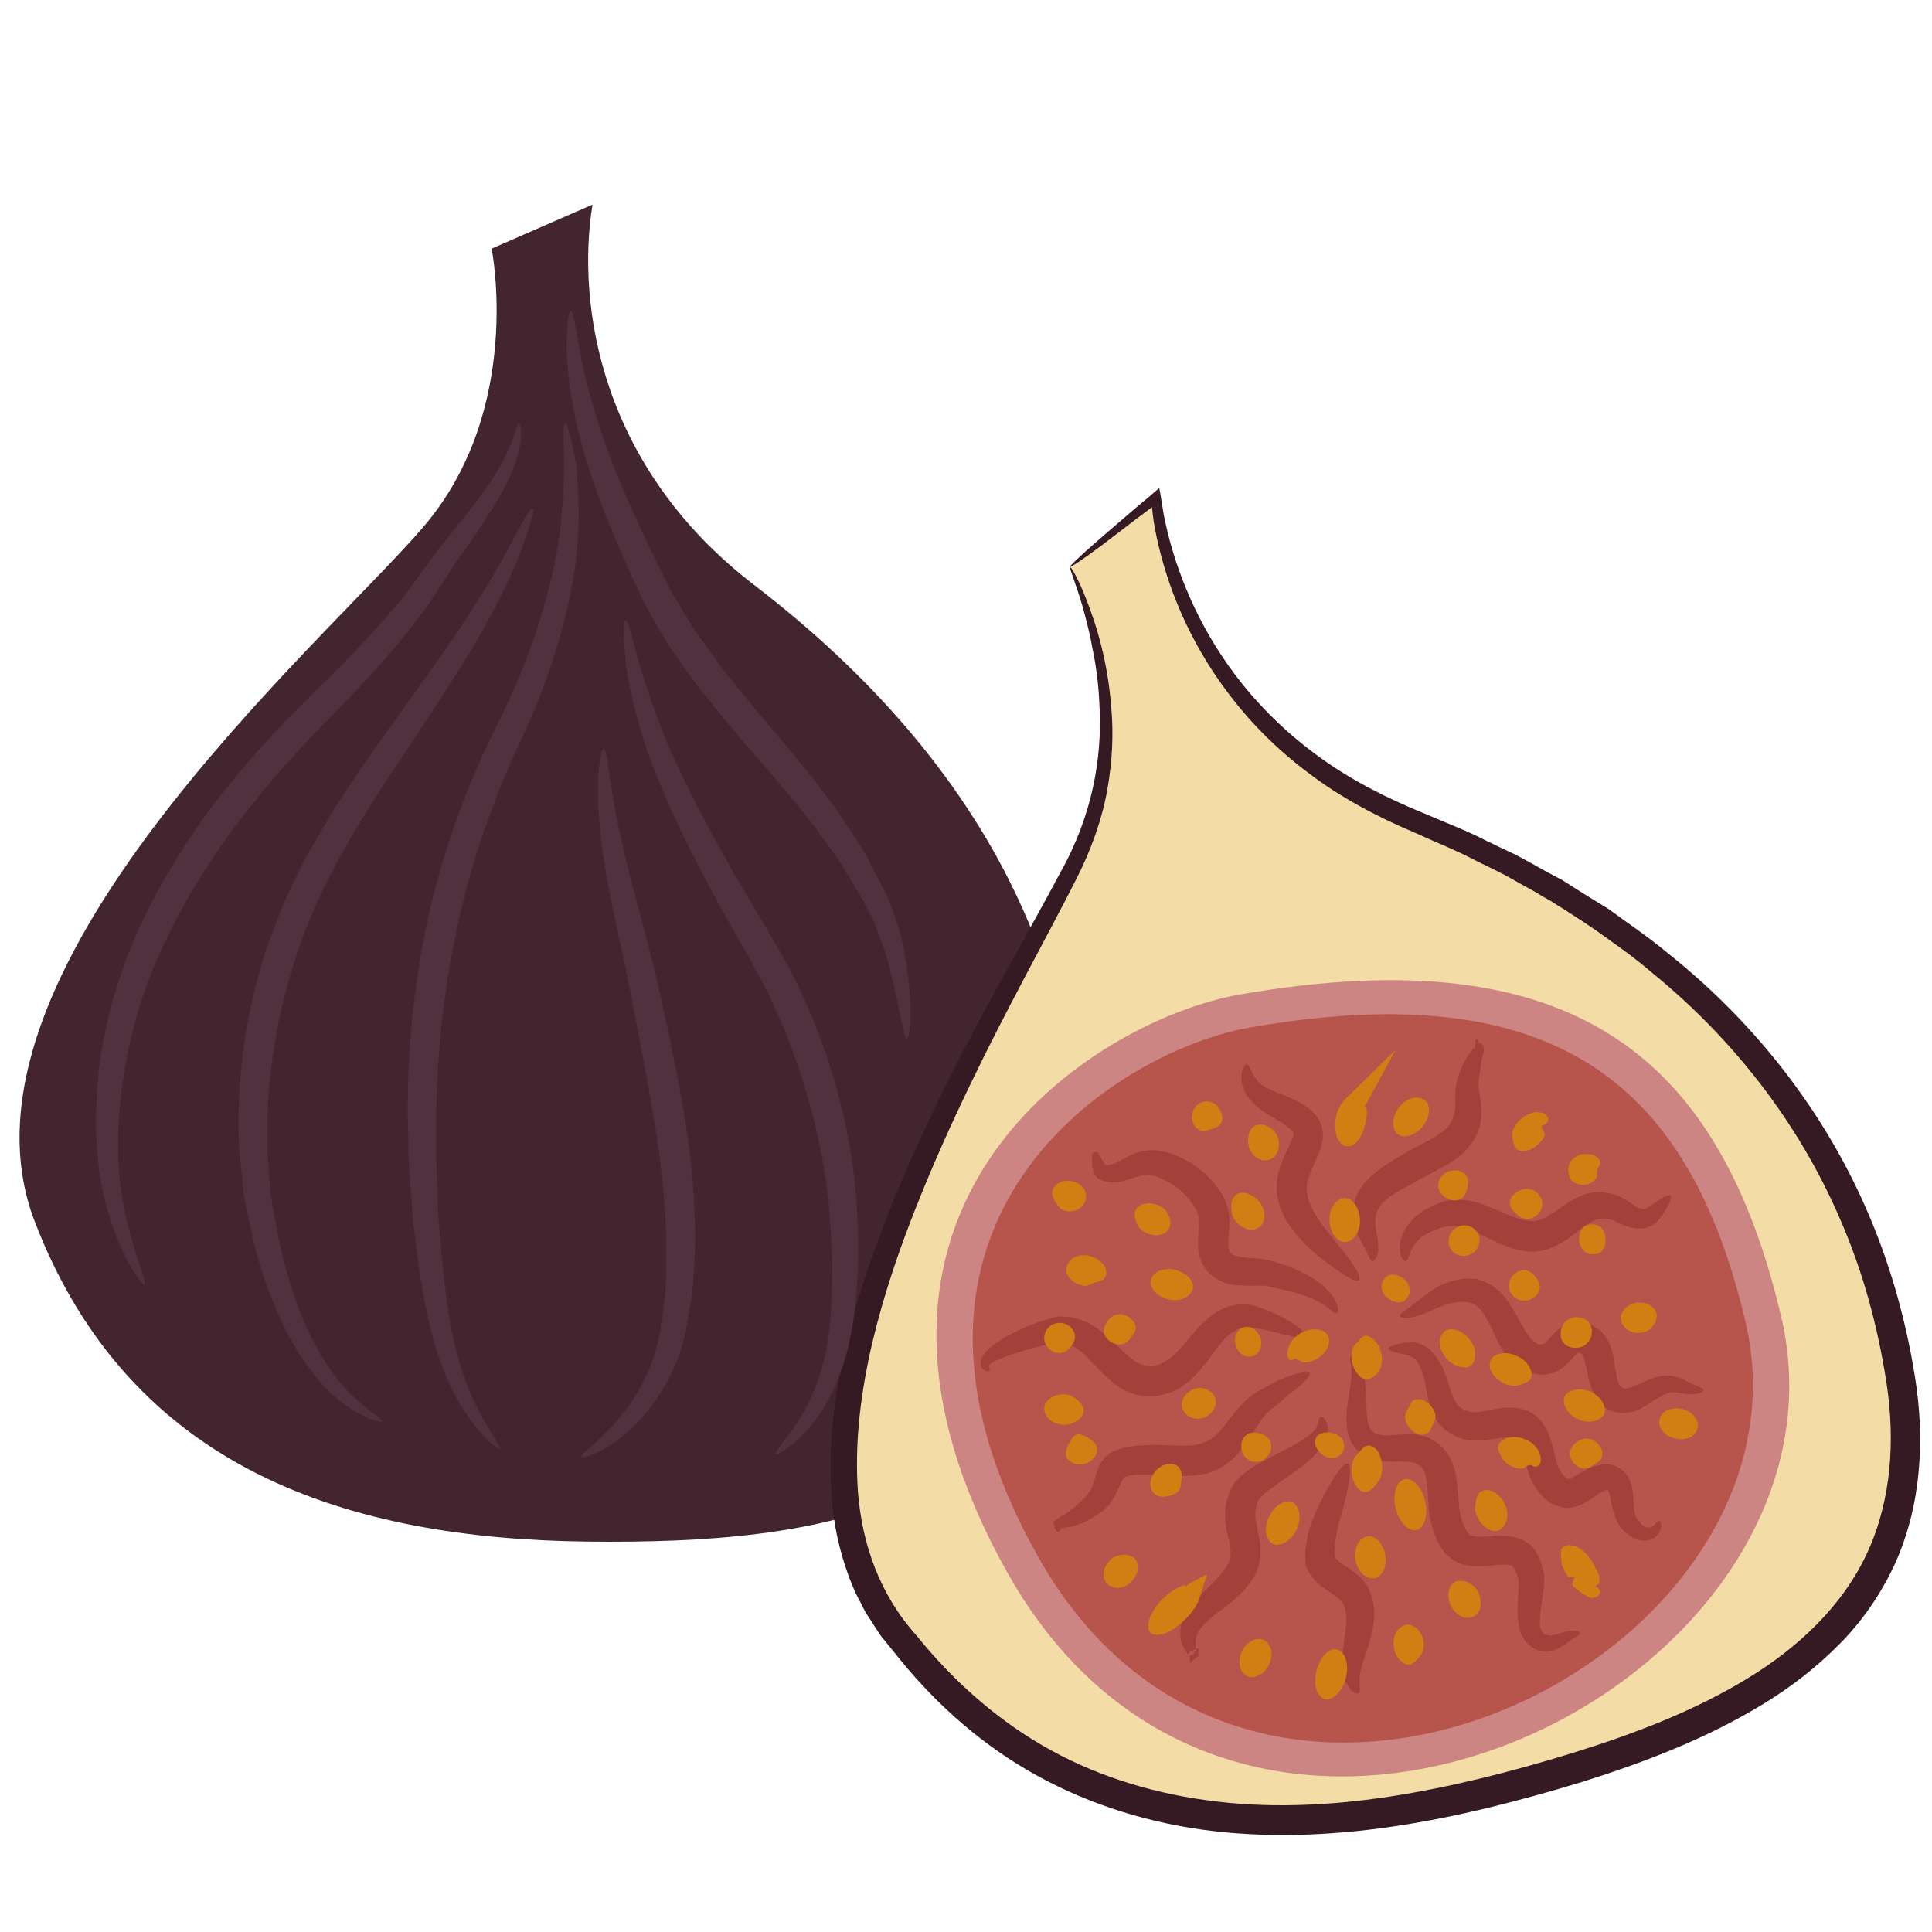 <?xml version="1.0" encoding="UTF-8" standalone="no"?>
<svg
   xmlns:dc="http://purl.org/dc/elements/1.1/"
   xmlns:cc="http://creativecommons.org/ns#"
   xmlns:rdf="http://www.w3.org/1999/02/22-rdf-syntax-ns#"
   xmlns:svg="http://www.w3.org/2000/svg"
   xmlns="http://www.w3.org/2000/svg"
   id="svg154"
   viewBox="0 0 5573.56 5573.56"
   style="clip-rule:evenodd;fill-rule:evenodd;image-rendering:optimizeQuality;shape-rendering:geometricPrecision;text-rendering:geometricPrecision"
   version="1.1"
   height="55.736mm"
   width="55.736mm"
   xml:space="preserve"><rect x="0" y="0" width="5573.56" height="5573.56" fill="#808080" stroke="none"/>
 <defs
   id="defs4">
  <style
   id="style2"
   type="text/css">
   <![CDATA[
    .str0 {stroke:white;stroke-width:70.56}
    .fil3 {fill:#351A24;fill-rule:nonzero}
    .fil1 {fill:#43252F;fill-rule:nonzero}
    .fil8 {fill:#51313D;fill-rule:nonzero}
    .fil6 {fill:#A53F3A;fill-rule:nonzero}
    .fil5 {fill:#B7544C;fill-rule:nonzero}
    .fil4 {fill:#CC8583;fill-rule:nonzero}
    .fil7 {fill:#D17F13;fill-rule:nonzero}
    .fil2 {fill:#F4DCA6;fill-rule:nonzero}
    .fil0 {fill:white;fill-rule:nonzero}
   ]]>
  </style>
 </defs>
 <g
   transform="translate(-7838.72,-11759.72)"
   id="Vrstva_x0020_1">
  <polygon
   style="fill:#ffffff;fill-rule:nonzero;stroke:#ffffff;stroke-width:70.56"
   id="polygon7"
   points="7874,11795 13377,11795 13377,17298 7874,17298 "
   class="fil0 str0" />
  <path
   style="fill:#43252f;fill-rule:nonzero"
   id="path9"
   d="m 9257,12477 c 0,0 94,465 -198,804 -291,339 -1396,1286 -1120,2003 276,718 907,915 1594,923 686,8 1317,-94 1404,-836 86,-741 -240,-1400 -923,-1924 -442,-339 -513,-805 -466,-1097 z"
   class="fil1" />
  <path
   style="fill:#f4dca6;fill-rule:nonzero"
   id="path11"
   d="m 10925,13395 c 0,0 217,423 27,828 -190,405 -1000,1613 -541,2231 459,617 1119,637 1783,461 663,-177 1243,-446 1127,-1183 -115,-737 -607,-1284 -1406,-1606 -516,-208 -710,-637 -742,-931 z"
   class="fil2" />
  <path
   style="fill:#351a24;fill-rule:nonzero"
   id="path13"
   d="m 10925,13395 c -1,-2 26,-28 81,-76 27,-24 62,-53 102,-88 13,-11 27,-23 42,-35 7,-6 15,-13 22,-19 4,-3 8,-8 11,-9 l 3,15 c 3,20 7,41 10,62 5,25 8,36 12,54 33,131 97,288 217,437 60,74 134,146 222,209 88,64 189,116 302,162 57,25 117,47 175,77 29,14 58,28 88,42 30,16 59,32 89,49 15,8 30,16 45,24 14,9 29,18 44,28 29,18 59,37 89,55 57,42 117,82 173,129 230,183 438,432 571,737 67,153 114,317 141,489 27,172 19,363 -59,535 -39,84 -93,164 -160,231 -66,67 -141,125 -222,174 -161,98 -338,166 -519,223 -181,55 -363,102 -547,129 -183,27 -369,34 -550,9 -180,-25 -353,-83 -505,-172 -152,-89 -280,-208 -383,-339 l -39,-48 c -12,-18 -24,-36 -35,-54 -13,-17 -20,-37 -31,-56 -10,-18 -17,-38 -25,-57 -29,-78 -47,-160 -51,-239 -12,-160 12,-314 47,-456 35,-143 83,-276 134,-401 52,-126 107,-243 162,-353 111,-221 225,-413 316,-585 95,-168 120,-335 114,-470 -2,-68 -10,-128 -21,-179 -9,-51 -21,-94 -31,-129 -21,-69 -36,-103 -34,-105 3,-1 24,32 50,100 13,34 28,76 41,129 13,51 24,113 29,182 6,70 3,149 -12,233 -15,84 -47,175 -92,262 -89,175 -198,368 -304,589 -53,110 -106,227 -155,351 -49,123 -94,254 -127,393 -32,138 -52,285 -41,432 12,148 62,293 168,411 99,123 220,234 362,317 142,83 305,136 475,159 170,24 348,17 526,-10 177,-27 355,-72 533,-127 177,-55 349,-121 500,-213 151,-91 280,-215 349,-367 69,-152 79,-324 54,-487 -25,-164 -69,-323 -132,-468 -125,-293 -322,-534 -543,-714 -53,-46 -111,-86 -167,-126 -28,-19 -57,-38 -85,-56 -15,-9 -29,-18 -43,-27 -15,-8 -29,-16 -43,-25 -29,-16 -58,-32 -86,-48 -29,-15 -58,-29 -87,-43 -56,-30 -114,-52 -170,-78 -114,-48 -221,-105 -311,-174 -91,-68 -167,-145 -227,-224 -122,-159 -183,-323 -212,-459 -8,-40 -10,-54 -12,-76 l -1,-8 c -1,0 -4,3 -5,4 -4,3 -8,5 -11,8 -8,6 -16,12 -23,17 -42,32 -77,59 -106,81 -58,43 -90,64 -92,62 z"
   class="fil3" />
  <path
   style="fill:#cc8583;fill-rule:nonzero"
   id="path15"
   d="m 11414,14629 c -423,75 -1260,611 -670,1666 687,1228 2482,318 2233,-738 -174,-735 -584,-1099 -1563,-928 z"
   class="fil4" />
  <path
   style="fill:#b7544c;fill-rule:nonzero"
   id="path17"
   d="m 11444,14724 c -387,68 -1153,558 -612,1524 628,1123 2270,290 2042,-676 -159,-672 -534,-1005 -1430,-848 z"
   class="fil5" />
  <path
   style="fill:#a53f3a;fill-rule:nonzero"
   id="path19"
   d="m 12397,16471 c -1,6 -14,11 -41,31 -7,4 -15,10 -26,15 -11,5 -26,10 -45,6 -18,-4 -34,-13 -47,-30 -12,-16 -17,-35 -19,-53 -5,-35 0,-69 0,-101 1,-8 0,-16 0,-22 -1,-4 -1,-5 -2,-7 l -3,-10 c -2,-8 -6,-12 -8,-17 -2,-2 -3,-3 -4,-5 -1,-1 -2,-1 -3,-2 -5,-2 -18,-3 -36,-2 -17,1 -39,5 -66,4 -13,0 -29,-2 -45,-7 -8,-4 -17,-8 -24,-13 -7,-6 -14,-12 -21,-18 -21,-27 -29,-52 -37,-76 -12,-42 -10,-77 -13,-107 -2,-30 -8,-55 -15,-62 l -1,-1 -1,-1 c -6,-7 -11,-10 -20,-13 -9,-3 -22,-3 -36,-4 -28,0 -65,4 -103,-15 -19,-9 -34,-24 -44,-41 -8,-17 -13,-34 -13,-49 -3,-29 1,-53 4,-73 7,-41 11,-70 9,-90 -1,-19 -6,-30 -2,-34 3,-3 17,3 29,26 12,23 16,61 16,101 1,20 1,42 5,61 5,20 13,30 26,35 14,5 38,4 71,1 16,-1 35,-2 58,3 22,5 47,19 63,38 l -2,-3 c 7,9 16,19 21,29 4,10 9,20 12,30 5,19 8,37 9,54 4,35 4,67 11,90 6,19 14,36 20,44 1,1 3,2 4,4 1,1 3,1 4,2 5,2 10,4 19,3 15,2 35,0 58,-2 23,0 51,0 81,17 7,5 15,10 20,16 5,6 9,12 13,19 6,11 12,24 14,34 l 4,17 c 1,3 2,6 2,10 l 1,10 c 0,11 -1,21 -2,31 -5,37 -11,67 -11,91 -1,47 25,49 60,36 16,-5 31,-8 41,-7 10,0 15,4 15,7 z"
   class="fil6" />
  <path
   style="fill:#a53f3a;fill-rule:nonzero"
   id="path21"
   d="m 12626,16147 c 2,1 4,3 5,9 0,3 0,6 0,11 -1,4 -3,9 -6,14 -3,6 -9,11 -15,16 -8,3 -16,7 -26,7 -19,1 -41,-8 -57,-26 1,1 3,3 4,4 -16,-11 -27,-29 -33,-47 -7,-18 -10,-36 -13,-51 -2,-8 -3,-16 -6,-20 -1,-3 -2,-4 -4,-5 -1,0 -3,0 -5,0 -3,2 -7,4 -11,5 -13,7 -27,20 -54,34 -13,6 -31,14 -54,11 -22,-3 -41,-13 -53,-24 -12,-11 -21,-21 -31,-36 -9,-14 -15,-28 -19,-42 -9,-26 -13,-51 -19,-69 -5,-15 -11,-24 -16,-27 -1,-1 -3,-2 -4,-2 -2,0 -2,-1 -6,-1 -5,-1 -11,-2 -19,-1 -30,0 -68,15 -120,5 -14,-3 -22,-7 -33,-13 -11,-5 -21,-12 -29,-20 -18,-16 -28,-37 -35,-54 -12,-36 -14,-65 -20,-88 -2,-10 -6,-20 -10,-30 -4,-9 -8,-17 -12,-22 -7,-10 -21,-14 -34,-18 -29,-5 -46,-10 -46,-17 1,-6 16,-12 47,-17 8,0 17,-2 29,0 5,1 11,2 18,5 6,2 13,6 18,10 13,9 20,20 29,32 7,11 14,23 20,38 11,28 17,57 28,79 11,22 24,32 48,36 7,2 22,0 38,-2 17,-3 35,-8 59,-10 11,-1 24,0 38,1 7,1 15,4 23,6 8,3 15,6 22,11 28,19 42,48 49,71 10,28 14,52 19,71 6,19 12,28 24,40 5,5 7,4 7,5 0,1 3,1 10,-2 12,-5 31,-19 55,-30 7,-2 13,-5 20,-6 7,-2 18,-4 26,-4 18,-1 36,7 48,18 13,10 21,27 25,41 4,13 4,22 5,32 2,36 4,58 13,69 l 4,4 c 11,18 28,22 38,16 2,-2 5,-4 7,-6 2,-2 4,-4 5,-6 4,-3 7,-5 9,-5 z"
   class="fil6" />
  <path
   style="fill:#a53f3a;fill-rule:nonzero"
   id="path23"
   d="m 12752,15769 c 1,3 -2,6 -11,10 -8,3 -22,4 -38,2 -15,-2 -33,-6 -46,-4 -14,3 -29,11 -50,25 -6,4 -11,7 -17,11 -6,4 -13,8 -21,12 -7,4 -18,7 -28,9 -10,2 -24,3 -35,1 -24,-3 -49,-21 -62,-42 -13,-21 -18,-41 -23,-59 -4,-18 -7,-35 -11,-49 -3,-14 -9,-21 -10,-21 1,0 -4,-1 -5,-2 -3,-1 -2,-1 -4,-1 0,0 0,0 0,0 2,-1 -4,4 -9,10 -6,6 -13,15 -23,24 -9,9 -23,19 -38,25 -16,5 -34,7 -47,4 -7,-1 -14,-1 -20,-3 -7,-3 -14,-5 -20,-8 -13,-6 -24,-15 -33,-24 -34,-35 -46,-70 -60,-99 -14,-28 -27,-51 -41,-62 -13,-11 -31,-13 -51,-12 h -3 c -42,3 -84,30 -115,39 -33,11 -54,6 -54,1 -1,-7 14,-14 37,-32 12,-9 27,-21 46,-35 19,-13 43,-29 78,-36 0,0 -1,0 -2,0 15,-2 31,-7 50,-4 5,0 9,0 14,1 l 14,5 c 10,2 19,7 28,13 35,22 54,56 71,85 16,29 31,59 47,74 9,7 14,11 23,11 9,0 7,1 16,-7 5,-4 10,-10 17,-18 8,-8 16,-18 34,-29 17,-9 36,-12 55,-9 7,2 17,4 23,7 7,4 11,5 19,11 15,10 26,24 32,37 6,12 10,24 12,34 5,21 7,39 9,54 3,15 6,28 9,35 4,6 6,9 12,11 8,5 32,-5 56,-16 24,-12 53,-22 80,-20 28,4 44,15 56,20 24,14 37,14 39,21 z"
   class="fil6" />
  <path
   style="fill:#a53f3a;fill-rule:nonzero"
   id="path25"
   d="m 12658,15209 c 4,4 0,17 -12,38 -3,5 -7,11 -11,17 -5,6 -8,13 -17,21 -5,3 -9,9 -15,11 -7,3 -14,5 -20,7 -14,2 -29,1 -43,-3 -28,-8 -46,-22 -60,-23 -18,-4 -33,-2 -49,7 -18,8 -38,27 -64,46 -13,9 -29,19 -47,27 -19,8 -39,13 -63,14 -3,0 -6,-1 -10,-1 l -7,-1 c -5,-1 -10,-1 -14,-2 -9,-2 -19,-4 -27,-7 -17,-5 -33,-12 -47,-19 -29,-13 -53,-26 -75,-34 -21,-9 -39,-12 -57,-10 -9,0 -17,3 -26,5 -9,4 -19,7 -27,11 -65,27 -60,84 -74,85 -3,0 -6,-2 -10,-9 -3,-6 -6,-16 -6,-30 0,-14 3,-31 13,-49 10,-18 25,-36 45,-50 10,-8 20,-13 31,-19 13,-6 26,-12 41,-16 31,-8 66,-4 96,5 30,9 58,22 83,33 13,5 26,10 38,14 6,2 12,3 18,4 3,1 6,1 9,1 l 5,1 c 0,0 1,0 2,0 18,0 38,-8 60,-24 23,-14 46,-35 79,-48 16,-8 35,-12 53,-12 19,0 34,3 50,8 33,12 50,30 61,35 6,3 10,4 16,5 3,0 5,0 6,1 2,0 4,-2 6,-3 4,-1 11,-7 16,-10 6,-4 11,-8 16,-11 19,-13 33,-20 37,-15 z"
   class="fil6" />
  <path
   style="fill:#a53f3a;fill-rule:nonzero"
   id="path27"
   d="m 12098,14775 c 0,-2 1,-4 4,-5 1,-1 3,-2 7,-1 3,0 9,5 10,10 2,11 0,16 -2,23 -1,6 -3,13 -5,20 0,11 -6,35 -7,52 -2,10 0,19 0,28 1,10 4,22 5,33 v 1 l 1,2 c 1,18 3,37 -1,59 -4,21 -13,45 -28,64 -29,40 -70,59 -104,78 -26,13 -44,23 -68,37 -23,12 -43,23 -59,34 -33,23 -44,44 -45,72 0,26 11,59 9,83 -1,11 -4,20 -8,26 -3,5 -6,7 -9,7 -7,-1 -9,-13 -17,-28 -4,-8 -9,-17 -16,-30 -7,-12 -15,-28 -20,-50 -5,-22 -5,-49 5,-76 11,-27 30,-50 51,-67 21,-18 44,-32 65,-45 20,-13 48,-29 71,-40 35,-18 64,-35 79,-52 15,-18 21,-41 21,-67 0,1 1,2 1,3 -1,-16 -2,-30 0,-45 2,-15 4,-29 9,-40 4,-13 9,-23 13,-31 4,-8 8,-17 14,-25 5,-8 10,-13 14,-18 2,-1 4,-3 6,-5 0,0 1,-12 1,-12 1,0 0,-12 1,-12 h 4 c 5,0 2,11 1,14 0,0 0,4 -1,3 -1,-2 -2,2 -2,0 z"
   class="fil6" />
  <path
   style="fill:#a53f3a;fill-rule:nonzero"
   id="path29"
   d="m 11435,14830 c 15,1 11,49 66,72 14,7 30,13 50,20 21,10 44,19 68,39 12,11 26,26 33,49 7,25 1,46 -3,61 -11,32 -23,52 -31,76 -36,72 38,149 80,203 45,54 70,95 61,103 -10,8 -46,-15 -104,-59 -29,-23 -63,-52 -94,-96 -16,-22 -30,-49 -36,-82 -4,-16 -4,-34 -2,-52 2,-9 3,-19 5,-26 3,-8 5,-16 8,-23 10,-27 25,-54 31,-71 4,-9 4,-13 4,-13 0,-1 -1,-5 -6,-10 -11,-12 -29,-23 -45,-33 -18,-10 -38,-21 -54,-35 -8,-6 -15,-14 -21,-21 -7,-8 -12,-16 -16,-24 -3,-8 -6,-16 -8,-24 -1,-7 -1,-14 -1,-20 2,-24 10,-35 15,-34 z"
   class="fil6" />
  <path
   style="fill:#a53f3a;fill-rule:nonzero"
   id="path31"
   d="m 11001,15106 c -3,1 -6,-2 -10,-8 -1,-2 -1,0 -2,-6 v -1 c 1,0 0,0 2,-3 0,-1 1,-3 4,-4 3,-1 7,-1 8,0 7,5 3,3 4,4 h 1 l 1,2 1,1 1,2 c 1,2 2,4 4,6 1,3 2,5 3,8 2,2 3,3 4,5 1,2 2,4 4,7 0,2 4,2 6,2 7,0 12,-1 17,-3 8,-2 18,-8 30,-15 14,-7 30,-17 51,-21 10,-4 24,-4 35,-4 11,0 22,2 33,4 44,11 84,34 121,67 17,17 34,37 48,61 6,13 12,27 16,43 3,17 3,32 2,45 -1,25 -4,45 -2,59 2,13 3,14 10,20 l 3,3 h 1 c 2,0 7,4 17,5 9,2 21,3 33,4 24,2 49,2 80,15 -1,-1 -3,-1 -4,-2 66,20 120,50 149,83 30,33 30,62 23,63 -8,3 -20,-15 -49,-31 -30,-17 -78,-33 -141,-44 l -5,-2 c -10,-3 -32,-3 -56,-2 -13,-1 -26,0 -42,-2 -15,-2 -34,-6 -55,-19 l 4,2 c -14,-8 -28,-19 -38,-35 -10,-16 -15,-33 -17,-48 -3,-30 1,-54 2,-74 0,-10 0,-18 -1,-23 -1,-5 -4,-13 -7,-20 -8,-14 -18,-28 -30,-41 -25,-25 -55,-44 -82,-54 -6,-2 -13,-4 -19,-5 -6,-1 -10,-2 -16,0 -12,0 -25,5 -39,9 -14,5 -30,11 -48,11 -20,2 -38,-4 -51,-11 -4,-5 -9,-9 -10,-15 -2,-6 -3,-12 -5,-17 0,-5 -1,-10 -1,-13 0,-3 0,-6 0,-8 0,-3 0,-5 1,-7 v -1 c 1,-1 -2,0 2,-1 5,-1 6,-4 9,-3 1,0 10,-1 8,-1 0,0 0,0 0,1 l -1,1 c -2,6 -4,11 -7,11 z"
   class="fil6" />
  <path
   style="fill:#a53f3a;fill-rule:nonzero"
   id="path33"
   d="m 10694,15713 c -2,3 -7,5 -16,-1 -4,-2 -11,-10 -10,-20 0,-10 5,-19 10,-26 22,-28 59,-50 107,-72 24,-11 50,-21 81,-30 9,-3 16,-5 28,-6 13,-1 21,1 32,1 10,2 21,5 31,8 9,4 20,8 28,13 37,21 63,49 88,73 25,24 48,44 71,46 2,1 5,1 8,2 l 9,-1 c 6,1 12,-2 18,-3 7,-1 11,-5 17,-7 6,-4 12,-6 17,-11 23,-17 43,-43 65,-69 22,-26 48,-54 82,-72 35,-17 74,-20 104,-9 103,34 150,81 145,90 -4,5 -20,3 -46,-5 -27,-5 -67,-18 -112,-25 -39,-6 -72,17 -110,71 -19,26 -40,57 -74,86 -8,7 -18,13 -28,20 -11,5 -22,12 -34,14 -12,3 -24,7 -37,7 l -20,1 -20,-2 c -13,-2 -25,-7 -38,-12 -10,-6 -22,-11 -31,-18 -19,-14 -33,-28 -47,-42 -26,-27 -47,-51 -68,-65 -5,-4 -11,-5 -16,-9 -5,-1 -10,-4 -15,-5 -5,0 -12,-2 -15,-2 -2,-1 -10,0 -16,1 -26,5 -53,12 -76,18 -46,13 -84,27 -104,38 -3,2 -6,4 -8,6 -2,1 -3,2 -3,5 2,5 5,10 3,12 z"
   class="fil6" />
  <path
   style="fill:#a53f3a;fill-rule:nonzero"
   id="path35"
   d="m 10891,16179 c -5,0 -9,-8 -13,-24 l -1,-4 11,-9 c 6,-4 13,-9 21,-13 9,-5 18,-13 28,-20 19,-17 45,-37 53,-62 6,-13 8,-32 20,-58 5,-13 21,-35 40,-41 14,-7 29,-12 43,-14 55,-10 106,-4 155,-4 61,2 88,-14 121,-55 16,-21 33,-43 52,-63 9,-10 20,-19 30,-28 11,-7 21,-12 31,-18 19,-11 37,-21 53,-28 16,-6 30,-11 41,-14 24,-7 38,-8 41,-3 2,6 -7,17 -24,33 -9,8 -20,17 -33,26 -13,11 -26,23 -42,36 -7,6 -15,12 -23,19 -6,8 -13,14 -19,24 -13,17 -26,39 -42,64 -17,24 -41,53 -76,72 -35,20 -78,23 -111,23 -55,-1 -104,-7 -140,-3 -9,2 -17,3 -23,6 -3,1 -1,-3 -5,4 -7,12 -15,33 -26,54 -12,21 -31,40 -46,49 -16,11 -31,18 -44,25 -15,5 -27,10 -39,12 -13,2 -23,3 -30,3 3,-4 7,-9 10,-13 -4,16 -8,24 -13,24 z"
   class="fil6" />
  <path
   style="fill:#a53f3a;fill-rule:nonzero"
   id="path37"
   d="m 11285,16526 c 0,2 -1,4 -5,6 -2,2 -4,3 -7,4 h -2 v 11 c 0,0 0,10 0,10 v 0 l 25,-20 v -22 l -25,7 v 0 -4 l 1,-2 c 2,0 4,-2 5,-2 -3,5 -7,11 -11,18 -9,-11 -25,-33 -22,-69 2,-36 28,-70 54,-97 26,-28 57,-54 77,-84 10,-14 14,-26 14,-40 1,-14 -4,-34 -10,-60 -4,-18 -7,-39 -6,-61 1,-22 7,-42 15,-61 l -1,3 c 9,-24 22,-36 33,-46 11,-10 22,-17 32,-24 21,-13 41,-23 59,-33 36,-19 67,-34 90,-49 22,-15 34,-28 38,-39 5,-12 4,-22 9,-24 4,-3 15,3 21,24 2,11 1,26 -5,40 -6,14 -16,27 -27,40 -23,25 -54,48 -88,71 -17,12 -35,24 -51,36 -8,6 -16,13 -21,19 -3,3 -6,6 -7,8 -1,1 -2,2 -2,3 0,0 0,0 0,1 0,0 0,0 -3,-1 l 2,4 c -8,21 -9,41 -2,71 4,22 12,49 10,82 -1,33 -17,65 -34,85 -33,42 -69,65 -96,86 -27,21 -45,40 -52,56 -7,16 -5,34 -4,47 l 1,23 -13,-4 c -1,-1 -3,-1 -5,-2 l -1,10 v 10 0 l 25,-20 v -15 h -25 v 0 -3 l 2,-1 c 3,1 5,1 7,2 4,2 5,4 5,6 z"
   class="fil6" />
  <path
   style="fill:#a53f3a;fill-rule:nonzero"
   id="path39"
   d="m 11758,16644 c -2,2 -6,2 -11,-1 -5,-3 -12,-8 -18,-18 -14,-18 -20,-53 -17,-89 2,-35 11,-74 11,-109 -1,-17 -5,-32 -12,-44 -2,-3 -4,-7 -6,-8 l -3,-2 -5,-4 c -6,-6 -17,-12 -27,-20 l -18,-12 c -6,-5 -12,-10 -18,-16 -6,-7 -12,-13 -17,-22 -5,-9 -13,-22 -12,-32 0,-11 -1,-16 -1,-25 0,-8 1,-15 2,-21 2,-14 4,-27 7,-38 11,-45 31,-81 47,-113 31,-59 55,-91 67,-88 12,2 7,46 -9,111 -7,30 -20,66 -26,107 -2,10 -2,19 -3,28 0,5 -1,10 0,13 0,4 1,10 1,11 0,2 0,0 0,1 1,2 4,4 6,6 3,3 6,6 10,9 l 13,9 c 10,7 21,14 33,24 11,8 28,26 34,40 15,30 19,61 17,88 -5,53 -21,89 -30,119 -10,29 -13,49 -12,65 0,16 3,27 -3,31 z"
   class="fil6" />
  <path
   style="fill:#d17f13;fill-rule:nonzero"
   id="path41"
   d="m 11277,15485 c -12,21 -38,30 -68,23 -31,-7 -55,-31 -50,-55 5,-23 35,-38 70,-30 18,5 33,13 43,26 9,12 11,25 5,36 z"
   class="fil7" />
  <path
   style="fill:#d17f13;fill-rule:nonzero"
   id="path43"
   d="m 11214,15295 c -2,12 -11,22 -24,26 -14,4 -31,2 -44,-4 -12,-5 -18,-12 -24,-21 -5,-9 -10,-20 -10,-32 0,-12 6,-23 20,-29 14,-6 34,-5 49,2 15,7 22,15 27,25 5,9 9,22 6,33 z"
   class="fil7" />
  <path
   style="fill:#d17f13;fill-rule:nonzero"
   id="path45"
   d="m 11017,15453 c -11,5 -23,7 -30,11 -7,4 -15,7 -25,4 -21,-3 -48,-22 -47,-46 0,-24 24,-46 64,-40 20,5 40,17 48,35 4,8 4,18 2,23 -2,7 -7,11 -12,13 z"
   class="fil7" />
  <path
   style="fill:#d17f13;fill-rule:nonzero"
   id="path47"
   d="m 11112,15603 c -15,21 -23,38 -49,35 -13,-2 -23,-7 -32,-18 -8,-10 -10,-21 -6,-33 4,-11 12,-21 19,-27 7,-6 18,-10 30,-9 5,1 12,3 18,6 5,3 9,7 15,13 10,11 10,22 5,33 z"
   class="fil7" />
  <path
   style="fill:#d17f13;fill-rule:nonzero"
   id="path49"
   d="m 10970,15224 c -8,24 -36,34 -56,29 -11,-2 -17,-7 -23,-15 -6,-8 -13,-18 -16,-29 -3,-12 1,-24 13,-33 11,-9 29,-12 45,-8 32,7 44,34 37,56 z"
   class="fil7" />
  <path
   style="fill:#d17f13;fill-rule:nonzero"
   id="path51"
   d="m 11348,15012 c -24,8 -41,16 -56,3 -16,-12 -20,-38 -7,-59 13,-20 41,-25 62,-9 5,4 9,10 12,16 3,6 5,11 6,19 1,15 -6,24 -17,30 z"
   class="fil7" />
  <path
   style="fill:#d17f13;fill-rule:nonzero"
   id="path53"
   d="m 11498,15106 c -23,5 -48,-9 -57,-39 -3,-16 -3,-31 4,-45 7,-12 17,-18 30,-18 12,0 23,5 32,12 8,5 16,16 19,28 8,26 -4,57 -28,62 z"
   class="fil7" />
  <path
   style="fill:#d17f13;fill-rule:nonzero"
   id="path55"
   d="m 11467,15303 c -22,11 -50,-2 -65,-22 -7,-10 -10,-20 -11,-31 -1,-10 -1,-22 5,-33 5,-11 17,-18 32,-16 16,2 33,12 45,27 22,31 15,65 -6,75 z"
   class="fil7" />
  <path
   style="fill:#d17f13;fill-rule:nonzero"
   id="path57"
   d="m 11711,15217 c 23,-8 50,23 51,61 1,37 -19,65 -43,65 -24,0 -44,-29 -45,-62 -1,-32 14,-57 37,-64 z"
   class="fil7" />
  <path
   style="fill:#d17f13;fill-rule:nonzero"
   id="path59"
   d="m 11751,14964 c -13,0 -24,-9 -32,-23 19,3 40,7 61,11 3,15 2,31 -2,48 -8,36 -26,66 -51,67 -24,1 -44,-38 -34,-85 4,-23 17,-42 28,-53 l 144,-141 -83,153 c -8,14 -19,23 -31,23 z"
   class="fil7" />
  <path
   style="fill:#d17f13;fill-rule:nonzero"
   id="path61"
   d="m 11948,14933 c 20,13 16,50 -4,75 -9,12 -21,20 -31,25 -12,5 -25,7 -36,2 -11,-4 -18,-15 -19,-30 -2,-17 5,-34 16,-50 23,-29 54,-36 74,-22 z"
   class="fil7" />
  <path
   style="fill:#d17f13;fill-rule:nonzero"
   id="path63"
   d="m 12074,15169 c 0,12 -4,24 -7,33 -2,3 -4,7 -7,11 -3,3 -6,5 -10,7 -16,7 -41,1 -55,-19 -14,-20 -7,-49 20,-61 7,-3 15,-4 21,-4 7,0 14,1 20,5 13,6 18,16 18,28 z"
   class="fil7" />
  <path
   style="fill:#d17f13;fill-rule:nonzero"
   id="path65"
   d="m 12287,15224 c 3,12 0,24 -7,33 -8,10 -17,17 -29,19 -9,3 -19,-1 -26,-5 -8,-6 -18,-13 -25,-23 -7,-10 -8,-22 -1,-34 8,-13 20,-20 35,-24 13,-2 25,0 34,7 9,6 16,16 19,27 z"
   class="fil7" />
  <path
   style="fill:#d17f13;fill-rule:nonzero"
   id="path67"
   d="m 12295,15004 c -3,1 -6,2 -8,3 -2,1 -3,1 -4,2 l -2,1 -1,1 1,-1 c 2,-2 3,-3 3,-3 1,-1 1,-2 1,-3 0,1 0,3 0,3 1,0 1,6 2,8 1,2 2,2 3,5 1,3 2,5 4,8 1,2 2,1 1,3 0,2 0,3 -1,6 -2,5 -5,11 -11,17 -10,12 -25,22 -40,25 -16,4 -30,-1 -35,-12 -8,-23 -13,-43 9,-70 6,-6 12,-12 20,-17 8,-5 18,-10 33,-12 5,0 7,0 12,1 5,1 10,2 13,4 6,5 11,12 10,15 0,9 -5,13 -10,16 z"
   class="fil7" />
  <path
   style="fill:#d17f13;fill-rule:nonzero"
   id="path69"
   d="m 12453,15122 c -3,5 -7,11 -6,14 -1,2 -1,4 -1,6 0,1 0,2 0,3 0,3 0,5 0,7 -2,8 -8,16 -19,21 -20,11 -54,4 -61,-20 -7,-23 -2,-46 23,-59 13,-6 28,-7 44,-3 7,3 15,7 19,13 4,6 3,13 1,18 z"
   class="fil7" />
  <path
   style="fill:#d17f13;fill-rule:nonzero"
   id="path71"
   d="m 11893,15453 c 17,17 17,43 -1,58 -13,11 -37,6 -55,-11 -17,-16 -17,-42 1,-57 12,-11 37,-7 55,10 z"
   class="fil7" />
  <path
   style="fill:#d17f13;fill-rule:nonzero"
   id="path73"
   d="m 12106,15327 c 5,23 -9,48 -33,54 -24,7 -48,-7 -54,-30 -6,-24 9,-48 33,-55 23,-6 48,8 54,31 z"
   class="fil7" />
  <path
   style="fill:#d17f13;fill-rule:nonzero"
   id="path75"
   d="m 12279,15461 c 4,11 2,23 -6,33 -8,11 -20,16 -34,18 -28,1 -47,-19 -47,-43 0,-24 20,-44 41,-45 10,-1 20,4 27,10 7,6 15,16 19,27 z"
   class="fil7" />
  <path
   style="fill:#d17f13;fill-rule:nonzero"
   id="path77"
   d="m 12429,15587 c 7,23 -4,49 -27,58 -28,9 -55,-3 -60,-26 -5,-24 7,-49 28,-56 24,-9 52,1 59,24 z"
   class="fil7" />
  <path
   style="fill:#d17f13;fill-rule:nonzero"
   id="path79"
   d="m 12468,15319 c 7,23 0,48 -16,55 -23,11 -48,0 -55,-23 -7,-23 0,-48 16,-55 24,-11 48,0 55,23 z"
   class="fil7" />
  <path
   style="fill:#d17f13;fill-rule:nonzero"
   id="path81"
   d="m 12618,15556 c -1,24 -20,46 -44,48 -26,5 -52,-9 -58,-33 -7,-23 13,-47 43,-53 33,-4 60,14 59,38 z"
   class="fil7" />
  <path
   style="fill:#d17f13;fill-rule:nonzero"
   id="path83"
   d="m 11790,15737 c -6,2 -12,2 -18,0 -6,-2 -12,-8 -16,-13 -10,-11 -16,-26 -18,-42 -2,-15 1,-30 6,-38 2,-2 3,-5 5,-7 2,-1 4,-2 6,-5 4,-3 7,-9 11,-13 5,-4 10,-7 17,-6 3,1 8,3 11,6 3,1 6,4 9,7 13,12 20,28 22,46 2,17 -2,33 -8,43 -3,6 -7,9 -12,13 -4,4 -9,7 -15,9 z"
   class="fil7" />
  <path
   style="fill:#d17f13;fill-rule:nonzero"
   id="path85"
   d="m 11964,15887 c -6,10 -20,15 -35,10 -14,-6 -26,-18 -32,-30 -12,-24 1,-35 11,-59 6,-10 20,-15 34,-10 15,6 27,18 33,30 12,24 -1,35 -11,59 z"
   class="fil7" />
  <path
   style="fill:#d17f13;fill-rule:nonzero"
   id="path87"
   d="m 12263,15990 c -5,-3 -13,-5 -11,-4 -3,0 -4,1 -9,3 -6,3 -6,5 -8,6 -7,3 -19,2 -30,-3 -25,-9 -36,-27 -44,-50 -4,-11 4,-25 20,-32 15,-6 36,-7 55,1 20,7 36,21 44,41 4,10 5,23 1,31 -5,8 -12,9 -18,7 z"
   class="fil7" />
  <path
   style="fill:#d17f13;fill-rule:nonzero"
   id="path89"
   d="m 12169,16171 c -10,7 -23,8 -37,0 -13,-7 -25,-21 -31,-35 -7,-14 -8,-25 -6,-35 1,-10 3,-23 10,-33 7,-9 21,-13 37,-7 16,6 30,21 38,38 7,16 8,30 6,42 -2,11 -8,22 -17,30 z"
   class="fil7" />
  <path
   style="fill:#d17f13;fill-rule:nonzero"
   id="path91"
   d="m 12437,16337 c 5,0 10,1 14,6 2,1 2,3 3,5 1,0 1,7 -3,14 -20,17 -34,1 -36,2 -2,-2 -5,-4 -8,-5 -8,-6 -14,-10 -20,-15 -2,-2 -5,-4 -8,-6 -1,-1 -2,-2 -3,-3 0,0 -1,0 -1,0 0,0 0,-9 0,-9 2,-2 5,-16 7,-16 h -12 c -4,0 -9,-2 -11,-7 -12,-20 -15,-28 -16,-39 0,-10 -3,-20 -1,-32 2,-6 5,-10 12,-13 8,-3 17,-2 29,1 21,8 40,29 51,48 3,5 5,9 7,13 -2,-2 -4,-4 -6,-6 12,14 14,23 17,32 1,8 2,16 0,20 0,0 0,0 -1,2 -5,4 -8,5 -11,8 -3,5 -5,5 -5,7 -1,3 -1,1 -1,1 -3,-3 -7,-2 -15,-5 0,0 2,1 3,0 4,-2 10,-3 15,-3 z"
   class="fil7" />
  <path
   style="fill:#d17f13;fill-rule:nonzero"
   id="path93"
   d="m 12090,15690 c -5,11 -18,17 -34,14 -16,-2 -33,-12 -45,-26 -24,-28 -24,-57 -8,-75 17,-18 53,-6 73,18 20,23 22,46 14,69 z"
   class="fil7" />
  <path
   style="fill:#d17f13;fill-rule:nonzero"
   id="path95"
   d="m 12460,15848 c -8,8 -21,12 -32,13 -11,0 -25,0 -36,-7 -12,-3 -22,-13 -29,-21 -7,-9 -13,-21 -13,-33 0,-12 7,-22 22,-28 16,-7 35,-5 55,2 18,10 33,22 38,38 6,15 4,27 -5,36 z"
   class="fil7" />
  <path
   style="fill:#d17f13;fill-rule:nonzero"
   id="path97"
   d="m 12453,15974 c -9,8 -21,14 -28,19 -2,1 -3,2 -5,2 -3,1 -5,1 -8,1 -5,1 -9,0 -15,-2 -12,-5 -21,-14 -26,-26 -6,-12 -4,-24 3,-34 6,-10 17,-17 26,-21 8,-4 19,-5 30,-1 6,3 12,7 17,11 2,3 4,5 6,8 2,2 4,6 6,9 5,14 2,25 -6,34 z"
   class="fil7" />
  <path
   style="fill:#d17f13;fill-rule:nonzero"
   id="path99"
   d="m 12736,15879 c -4,24 -33,38 -63,31 -31,-6 -52,-31 -47,-55 5,-23 33,-37 64,-31 30,7 51,31 46,55 z"
   class="fil7" />
  <path
   style="fill:#d17f13;fill-rule:nonzero"
   id="path101"
   d="m 12247,15745 c -5,3 -11,5 -16,7 -5,2 -9,4 -16,5 -10,1 -24,0 -37,-6 -27,-13 -46,-38 -41,-61 5,-24 41,-35 77,-19 18,8 32,21 39,37 4,7 6,16 4,22 -1,7 -4,12 -10,15 z"
   class="fil7" />
  <path
   style="fill:#d17f13;fill-rule:nonzero"
   id="path103"
   d="m 11790,16060 c -10,7 -24,5 -37,-10 -11,-14 -17,-38 -15,-56 2,-18 7,-29 13,-35 7,-7 14,-17 23,-25 5,-3 11,-5 17,-4 6,2 16,7 21,14 12,18 15,39 14,57 -2,18 -6,26 -13,35 -5,7 -13,18 -23,24 z"
   class="fil7" />
  <path
   style="fill:#d17f13;fill-rule:nonzero"
   id="path105"
   d="m 11932,16171 c -10,6 -25,4 -38,-8 -14,-13 -24,-32 -29,-52 -5,-21 -4,-37 -1,-51 3,-13 10,-25 21,-31 10,-6 24,-2 37,9 13,12 24,32 28,52 5,20 4,37 1,50 -3,12 -9,24 -19,31 z"
   class="fil7" />
  <path
   style="fill:#d17f13;fill-rule:nonzero"
   id="path107"
   d="m 11798,16313 c -25,-1 -44,-25 -49,-53 -3,-13 -1,-27 3,-38 4,-11 11,-22 22,-27 11,-6 24,-4 36,5 13,10 21,25 25,45 7,38 -13,69 -37,68 z"
   class="fil7" />
  <path
   style="fill:#d17f13;fill-rule:nonzero"
   id="path109"
   d="m 11916,16557 c -5,4 -10,6 -17,5 -6,-1 -13,-5 -19,-10 -12,-11 -19,-27 -21,-45 -3,-35 18,-60 41,-60 25,0 44,26 46,52 2,28 -11,42 -30,58 z"
   class="fil7" />
  <path
   style="fill:#d17f13;fill-rule:nonzero"
   id="path111"
   d="m 12090,16423 c -22,11 -50,-1 -65,-30 -8,-16 -10,-31 -6,-46 3,-14 12,-23 23,-26 25,-4 48,7 61,32 13,27 9,60 -13,70 z"
   class="fil7" />
  <path
   style="fill:#d17f13;fill-rule:nonzero"
   id="path113"
   d="m 11569,15682 c -2,1 -5,2 -9,1 -3,-2 -6,-7 -7,-11 -2,-11 0,-19 4,-28 6,-17 20,-31 37,-40 34,-18 73,-9 78,15 5,23 -10,48 -37,62 -14,8 -27,10 -37,9 -2,-1 -5,-1 -7,-3 0,0 -1,-1 -6,-3 -3,-2 -3,-3 -5,-4 -5,-1 -5,-1 -5,-1 0,0 -3,1 -6,3 z"
   class="fil7" />
  <path
   style="fill:#d17f13;fill-rule:nonzero"
   id="path115"
   d="m 10962,15816 c 5,10 4,24 -7,35 -11,12 -30,19 -48,19 -35,-2 -54,-22 -56,-46 -1,-25 30,-43 57,-42 13,0 22,4 30,10 9,6 18,13 24,24 z"
   class="fil7" />
  <path
   style="fill:#d17f13;fill-rule:nonzero"
   id="path117"
   d="m 10993,15919 c 9,8 13,20 9,33 -4,12 -15,24 -32,30 -17,6 -35,1 -45,-7 -11,-9 -14,-21 -10,-33 3,-11 9,-22 14,-29 5,-8 9,-12 15,-15 11,-3 31,5 49,21 z"
   class="fil7" />
  <path
   style="fill:#d17f13;fill-rule:nonzero"
   id="path119"
   d="m 11340,15784 c 14,20 4,49 -23,63 -21,12 -49,5 -63,-15 -14,-20 -4,-48 24,-63 20,-11 49,-4 62,15 z"
   class="fil7" />
  <path
   style="fill:#d17f13;fill-rule:nonzero"
   id="path121"
   d="m 11475,15619 c 7,23 -3,47 -22,53 -20,7 -42,-7 -49,-30 -8,-22 2,-46 21,-53 20,-6 42,7 50,30 z"
   class="fil7" />
  <path
   style="fill:#d17f13;fill-rule:nonzero"
   id="path123"
   d="m 10938,15627 c -4,11 -12,21 -19,27 -7,6 -17,10 -26,9 -22,-1 -42,-20 -42,-44 1,-24 20,-44 47,-43 14,1 26,7 34,18 8,10 10,21 6,33 z"
   class="fil7" />
  <path
   style="fill:#d17f13;fill-rule:nonzero"
   id="path125"
   d="m 11104,16250 c 11,5 17,15 17,30 1,15 -7,30 -18,43 -24,22 -52,22 -70,6 -18,-17 -12,-50 8,-68 7,-9 19,-13 29,-15 10,-2 23,-1 34,4 z"
   class="fil7" />
  <path
   style="fill:#d17f13;fill-rule:nonzero"
   id="path127"
   d="m 11254,16352 c 0,-11 9,-21 23,-28 l 44,-23 -23,72 c -6,18 -21,40 -42,60 -20,19 -37,31 -54,38 -18,6 -34,7 -43,0 -9,-8 -10,-23 -4,-41 6,-18 21,-42 40,-60 21,-19 43,-33 62,-38 7,17 14,34 20,49 -14,-8 -23,-18 -23,-29 z"
   class="fil7" />
  <path
   style="fill:#d17f13;fill-rule:nonzero"
   id="path129"
   d="m 11246,16005 c 3,12 1,24 0,33 -1,10 -2,17 -7,22 -5,7 -13,11 -23,14 -10,3 -21,5 -33,2 -12,-2 -21,-11 -24,-25 -4,-13 0,-32 13,-47 12,-15 31,-23 47,-21 15,1 24,11 27,22 z"
   class="fil7" />
  <path
   style="fill:#d17f13;fill-rule:nonzero"
   id="path131"
   d="m 11490,15903 c 10,6 16,16 16,29 1,13 -6,26 -17,35 -22,18 -48,11 -62,-9 -13,-20 -8,-47 7,-58 6,-6 16,-8 25,-7 9,0 21,3 31,10 z"
   class="fil7" />
  <path
   style="fill:#d17f13;fill-rule:nonzero"
   id="path133"
   d="m 11490,16494 c 20,16 21,45 10,67 -10,23 -33,40 -57,36 -23,-4 -38,-37 -22,-73 17,-34 51,-44 69,-30 z"
   class="fil7" />
  <path
   style="fill:#d17f13;fill-rule:nonzero"
   id="path135"
   d="m 11695,16518 c 24,5 37,42 26,83 -10,41 -44,71 -65,59 -21,-13 -29,-43 -19,-81 9,-38 35,-66 58,-61 z"
   class="fil7" />
  <path
   style="fill:#d17f13;fill-rule:nonzero"
   id="path137"
   d="m 11561,16092 c 24,3 36,43 18,81 -18,37 -55,53 -73,37 -19,-15 -20,-47 -6,-75 13,-28 37,-46 61,-43 z"
   class="fil7" />
  <path
   style="fill:#d17f13;fill-rule:nonzero"
   id="path139"
   d="m 11687,15895 c 24,7 36,31 26,52 -11,20 -37,25 -57,11 -20,-14 -29,-36 -21,-50 6,-14 29,-20 52,-13 z"
   class="fil7" />
  <path
   style="fill:#51313d;fill-rule:nonzero"
   id="path141"
   d="m 8255,15466 c -3,1 -10,-7 -21,-23 -10,-16 -26,-40 -41,-74 -32,-67 -68,-172 -75,-306 -6,-67 -1,-141 6,-219 10,-78 27,-161 54,-245 53,-169 147,-342 267,-505 61,-81 125,-156 190,-225 65,-70 132,-132 191,-192 59,-61 114,-120 162,-178 25,-28 45,-59 66,-87 10,-14 20,-28 30,-41 10,-14 21,-29 31,-41 83,-102 146,-183 178,-246 33,-63 35,-103 42,-103 3,0 6,10 7,31 0,20 -5,50 -17,85 -25,72 -85,164 -160,269 -9,13 -18,27 -27,40 -9,15 -19,30 -29,45 -20,30 -39,62 -64,92 -47,63 -102,126 -161,190 -60,64 -124,126 -186,194 -63,68 -124,141 -183,219 -116,157 -206,320 -261,478 -54,158 -74,311 -75,437 0,126 24,227 46,295 9,35 20,61 25,80 6,18 8,28 5,30 z"
   class="fil8" />
  <path
   style="fill:#51313d;fill-rule:nonzero"
   id="path143"
   d="m 8941,15860 c -1,4 -45,-3 -109,-49 -31,-23 -66,-56 -99,-101 -34,-44 -65,-99 -93,-162 -27,-63 -53,-134 -71,-212 -8,-40 -18,-81 -26,-123 -4,-43 -9,-87 -14,-132 -10,-182 13,-384 78,-584 19,-49 36,-98 56,-145 23,-46 43,-92 67,-135 25,-42 49,-84 73,-124 26,-39 51,-78 76,-115 102,-147 196,-274 272,-384 74,-110 128,-202 163,-268 34,-66 55,-102 61,-100 6,2 -5,42 -30,114 -26,71 -74,171 -142,287 -70,116 -160,249 -257,396 -96,147 -194,312 -255,501 -62,190 -86,381 -81,553 3,43 6,85 9,125 6,41 14,79 21,117 14,76 35,145 57,206 45,123 105,210 157,260 52,50 90,68 87,75 z"
   class="fil8" />
  <path
   style="fill:#51313d;fill-rule:nonzero"
   id="path145"
   d="m 9280,15939 c -3,4 -40,-22 -87,-87 -23,-33 -48,-75 -70,-128 -22,-53 -40,-115 -54,-184 -15,-70 -25,-146 -35,-228 -6,-41 -7,-84 -11,-127 -3,-44 -7,-90 -6,-136 -7,-186 6,-392 49,-604 43,-212 115,-407 197,-574 83,-162 137,-315 167,-448 33,-133 33,-244 37,-321 -4,-76 -4,-120 3,-121 5,-1 16,41 31,119 6,78 16,195 -10,335 -24,140 -74,303 -155,471 -76,164 -143,352 -184,556 -42,204 -57,404 -55,586 -1,45 1,89 3,132 2,43 2,85 6,125 7,81 14,156 24,224 19,135 56,239 92,305 35,67 63,100 58,105 z"
   class="fil8" />
  <path
   style="fill:#51313d;fill-rule:nonzero"
   id="path147"
   d="m 10455,14756 c -6,0 -12,-32 -24,-91 -13,-57 -27,-142 -68,-237 -9,-24 -22,-47 -35,-72 -15,-24 -30,-50 -46,-76 -14,-27 -33,-52 -52,-79 -20,-26 -38,-54 -61,-81 -85,-110 -192,-222 -294,-352 -27,-31 -50,-66 -74,-99 -11,-16 -23,-32 -34,-49 -11,-18 -21,-35 -31,-52 -20,-35 -40,-69 -55,-103 -16,-34 -31,-67 -45,-100 -57,-130 -103,-252 -128,-358 -8,-26 -11,-52 -16,-76 -4,-24 -10,-46 -11,-68 -4,-43 -9,-80 -8,-111 2,-61 6,-94 12,-94 16,0 16,133 83,332 31,100 81,215 141,342 15,31 31,64 47,96 15,34 35,65 54,96 10,16 19,32 29,48 10,16 22,31 34,47 22,31 44,64 70,95 100,126 206,240 290,357 23,28 41,59 60,87 19,28 38,56 52,85 15,28 29,56 43,82 13,28 25,55 33,81 19,53 28,102 34,145 6,43 9,80 10,111 1,60 -4,94 -10,94 z"
   class="fil8" />
  <path
   style="fill:#51313d;fill-rule:nonzero"
   id="path149"
   d="m 10077,15955 c -2,-2 3,-11 13,-25 10,-14 27,-32 44,-59 36,-52 76,-135 94,-247 7,-55 12,-118 11,-185 2,-68 -4,-140 -10,-215 -17,-150 -56,-314 -120,-476 -16,-41 -35,-79 -52,-118 -18,-38 -40,-74 -59,-111 -42,-73 -82,-144 -119,-213 -74,-137 -132,-267 -173,-379 -37,-113 -58,-208 -64,-274 -5,-67 -5,-103 1,-104 6,0 17,35 32,98 17,62 46,151 89,258 47,106 109,229 185,362 39,67 80,136 123,209 21,38 44,75 63,115 18,41 39,82 55,124 68,171 106,343 119,501 5,79 8,154 3,225 -2,70 -11,136 -24,195 -27,120 -80,208 -127,256 -23,26 -45,41 -59,51 -15,10 -23,14 -25,12 z"
   class="fil8" />
  <path
   style="fill:#51313d;fill-rule:nonzero"
   id="path151"
   d="m 9517,15963 c -2,-3 3,-10 14,-19 11,-10 28,-22 46,-42 38,-36 90,-94 128,-178 11,-21 17,-45 26,-68 5,-24 13,-49 15,-77 4,-28 8,-56 12,-86 2,-29 2,-60 3,-91 2,-126 -11,-265 -35,-411 -25,-146 -52,-286 -77,-412 -27,-125 -53,-240 -68,-338 -8,-49 -12,-94 -15,-134 -3,-39 -2,-73 -2,-101 4,-56 10,-86 16,-86 6,0 12,31 18,84 4,27 10,59 16,97 8,38 16,81 28,128 22,94 54,205 86,332 29,128 59,266 85,416 24,149 36,295 29,428 -3,33 -4,65 -8,97 -6,31 -11,61 -16,91 -5,29 -15,57 -23,84 -12,26 -21,52 -35,74 -50,91 -114,148 -162,178 -23,16 -44,25 -58,30 -14,5 -22,6 -23,4 z"
   class="fil8" />
 </g>
</svg>
